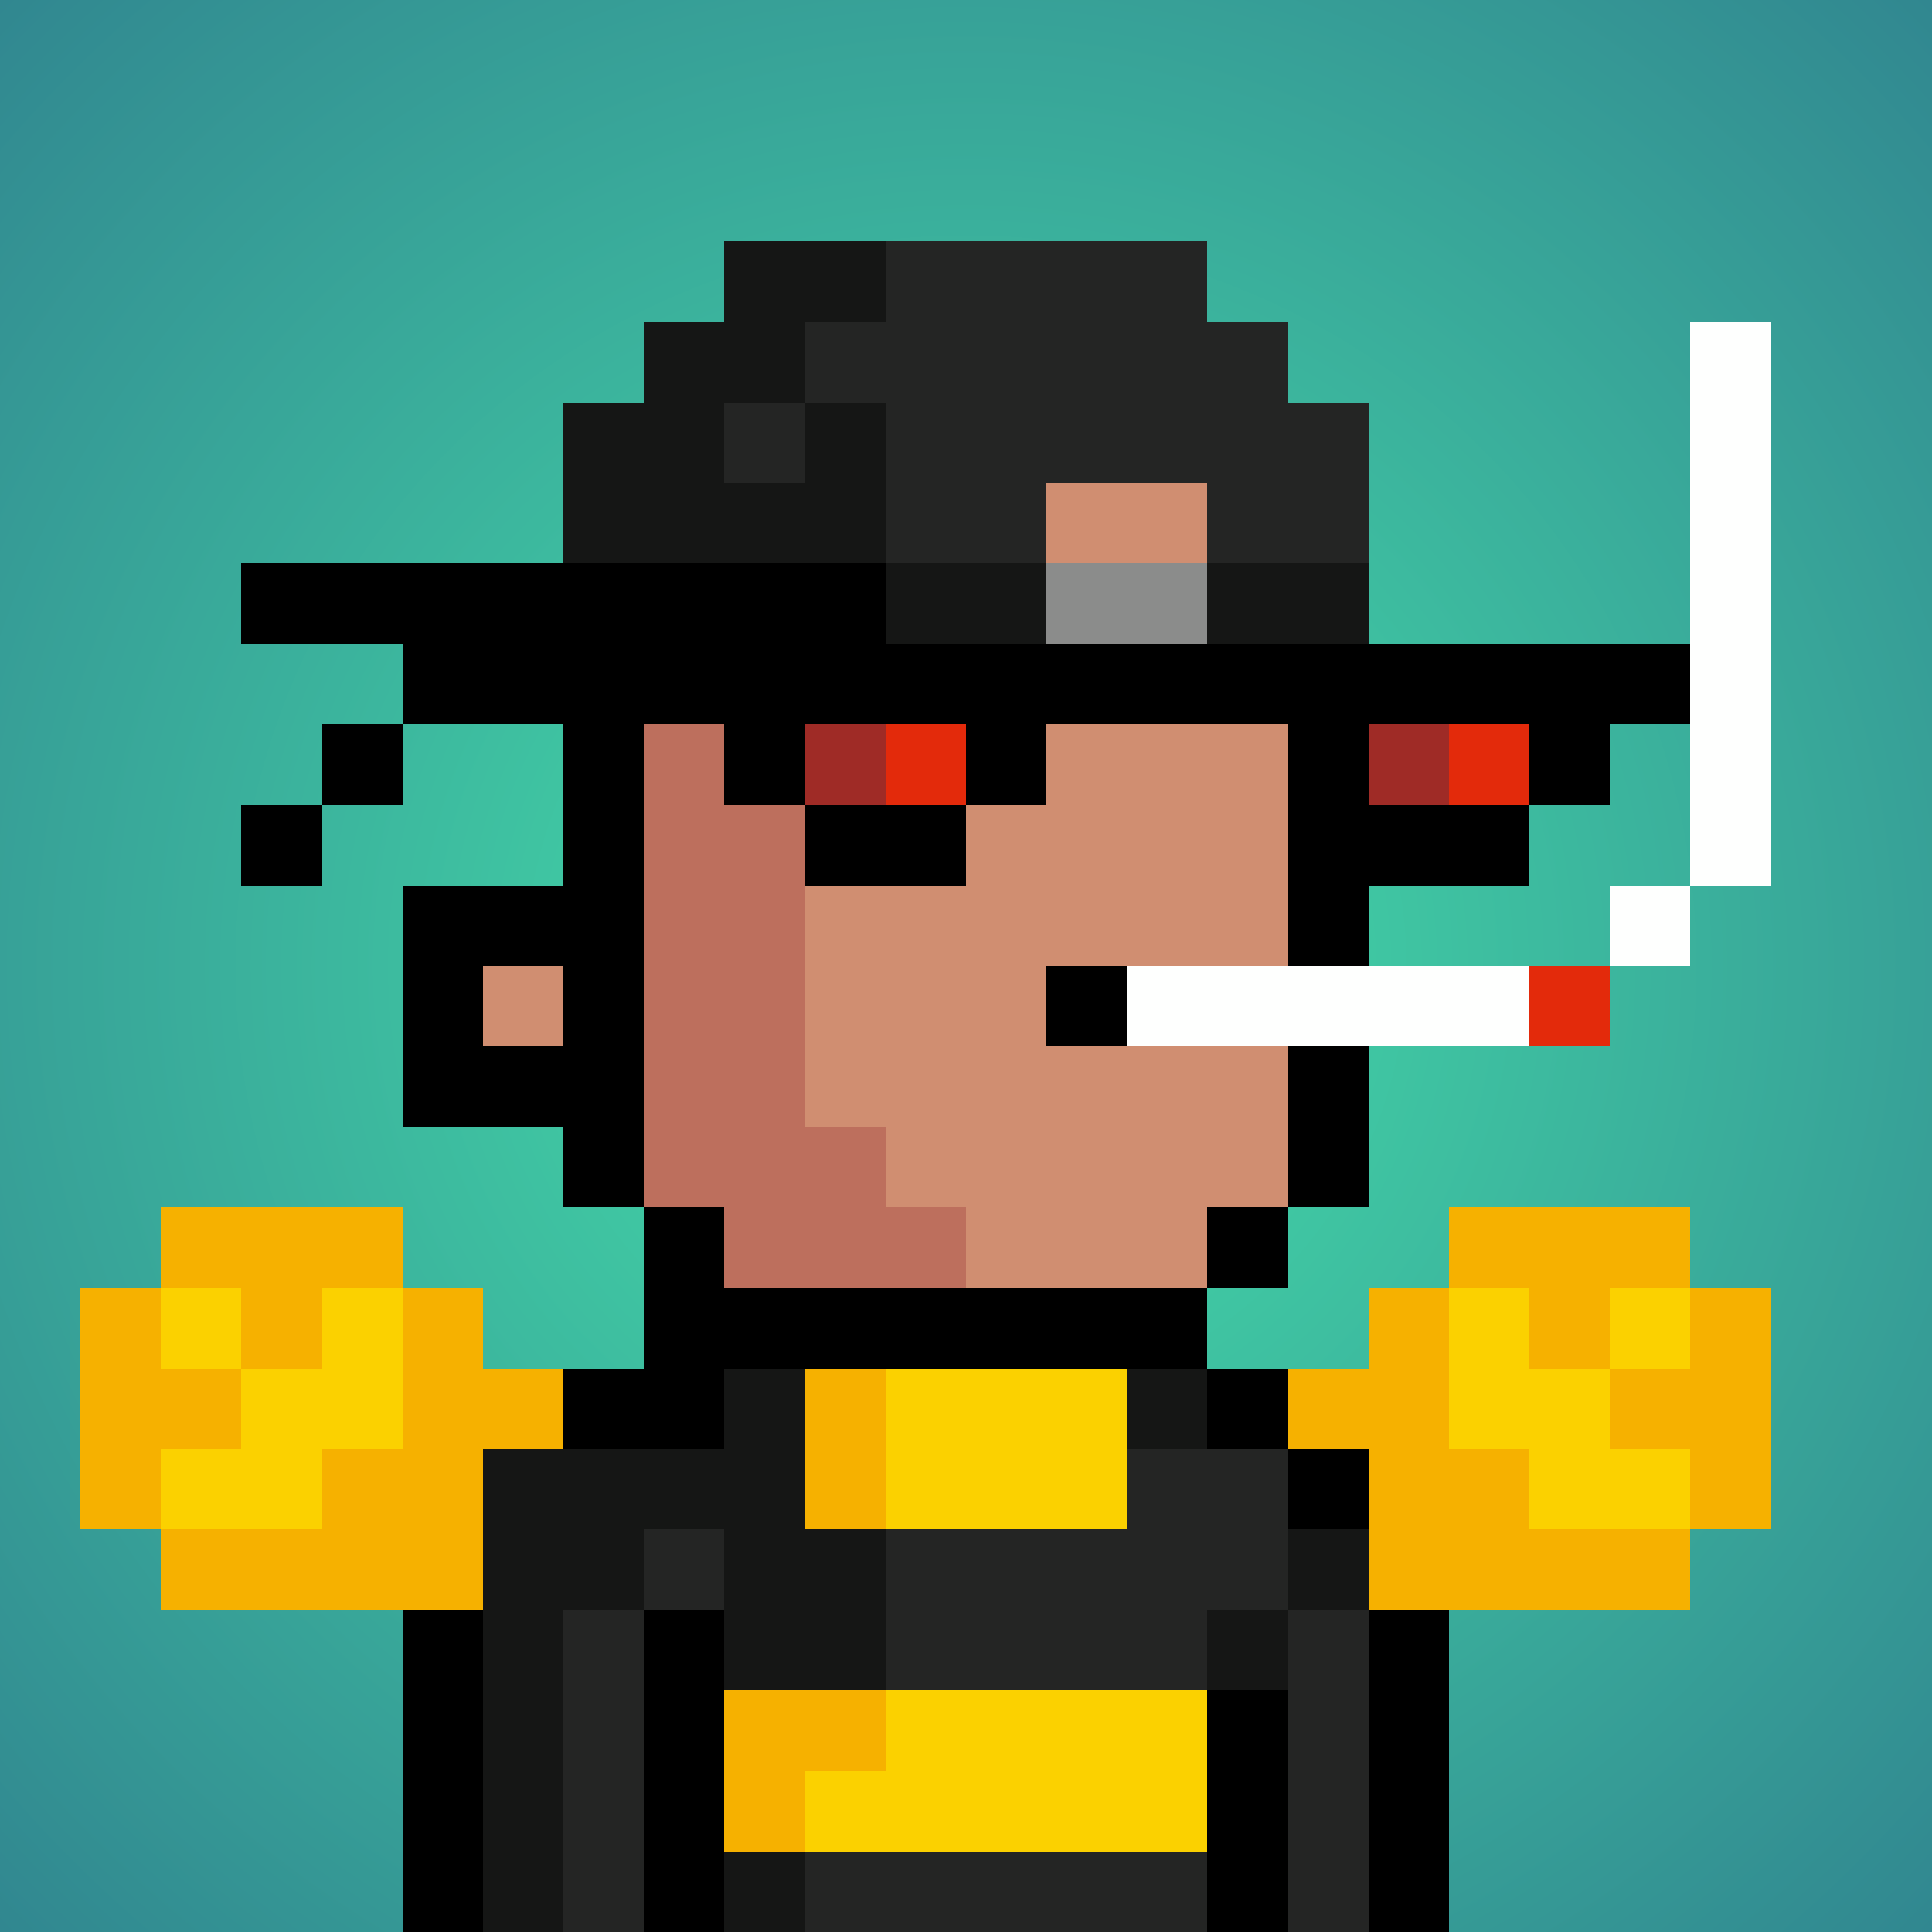 <svg viewBox="0 0 24 24" xmlns="http://www.w3.org/2000/svg" shape-rendering="crispEdges" preserveAspectRatio="xMinYMin meet"><rect x="0" y="0" width="24" height="24" fill="#333333" stroke="none"/><defs><radialGradient id="g"><stop offset="5%" stop-color="#44daa8"/><stop offset="70%" stop-color="#318790"/></radialGradient></defs><circle fill="url(#g)" r="24" cx="12" cy="12"/><path fill="#bd6f5d" d="M9 24V15H8V13H7V7H8V6H10V14H11V15H12V16H15V18H13V19H12V24"/><path fill="#d08e71" d="M12 16V15H11V14H10V6H15V7H16V15H15V16"/><path fill="#d08e71" d="M12 24V19H13V18H17V19H18V24"/><path fill="#d08e71" d="M7 24V18H9V24"/><path fill="#bd6f5d" d="M6 24V19H7V24"/><path fill="#d08e71" d="M6 13V12H7V13"/><path fill="#000000" d="M7 6V11H5V14H7V15H9V16H8V5H15V7H17V15H15V16H16V6zM6 12H7V13H6"/><path fill="#000000" d="M13 13V12H15V13"/><path fill="#f6b100" d="M6 16V17H7V18H6V20H2V19H4V18H5V15H2V17H3V18H2V19H1V16H3V17H4V16"/><path fill="#f6b100" d="M21 15H18V18H19V19H21V20H17V18H16V17H17V16H19V17H20V16H22V19H21V18H20V17H21"/><path fill="#000000" d="M9 17V18H7V17H8V16H15V18H17V19H16V17"/><path fill="#151615" d="M6 24V18H9V17H10V19H11V21H9V19H8V20H7V24"/><path fill="#242524" d="M17 20V24H16V18H14V19H11V21H15V20"/><path fill="#fbd100" d="M4 17V16H5V18H4V19H2V18H3V16H2V17"/><path fill="#fbd100" d="M20 18H21V19H19V18H18V16H19V17H21V16H20"/><path fill="#242524" d="M8 24H7V20H9V19H8"/><path fill="#fbd100" d="M10 23V22H11V21H15V23"/><path fill="#242524" d="M10 24V23H15V24"/><path fill="#000000" d="M5 24V20H6V24"/><path fill="#000000" d="M8 24V20H9V24"/><path fill="#000000" d="M17 24V20H18V24"/><path fill="#fbd100" d="M11 19V17H14V19"/><path fill="#000000" d="M15 24V21H16V24"/><path fill="#151615" d="M16 19H17V20H15V21H16"/><path fill="#f6b100" d="M10 23H9V21H11V22H10"/><path fill="#f6b100" d="M11 19H10V17H11"/><path fill="#151615" d="M9 24V23H10V24"/><path fill="#151615" d="M14 18V17H15V18"/><path fill="#000000" d="M5 10H3V11H4V9H9V10H12V11H10V9H12V10H13V9H16V10H19V11H17V9H19V10H20V9H21V8H5"/><path fill="#9f2b26" d="M10 10V9H11V10"/><path fill="#9f2b26" d="M17 10V9H18V10"/><path fill="#e32a0b" d="M11 10V9H12V10"/><path fill="#e32a0b" d="M18 10V9H19V10"/><path fill="#151615" d="M13 7V8H11V5H10V4H11V3H9V4H8V5H7V7"/><path fill="#242524" d="M10 6H9V5H11V7H13V6H15V7H17V5H16V4H15V3H11V4H10"/><path fill="#000000" d="M3 8V7H11V8"/><path fill="#151615" d="M17 8H15V7H17"/><path fill="#8b8c8b" d="M15 8H13V7H15"/><path fill="#fefffe54" d="M21 12H20V11H22V4H21"/><path fill="#fefffe" d="M14 13V12H19V13"/><path fill="#e32a0b" d="M19 13V12H20V13"/></svg>